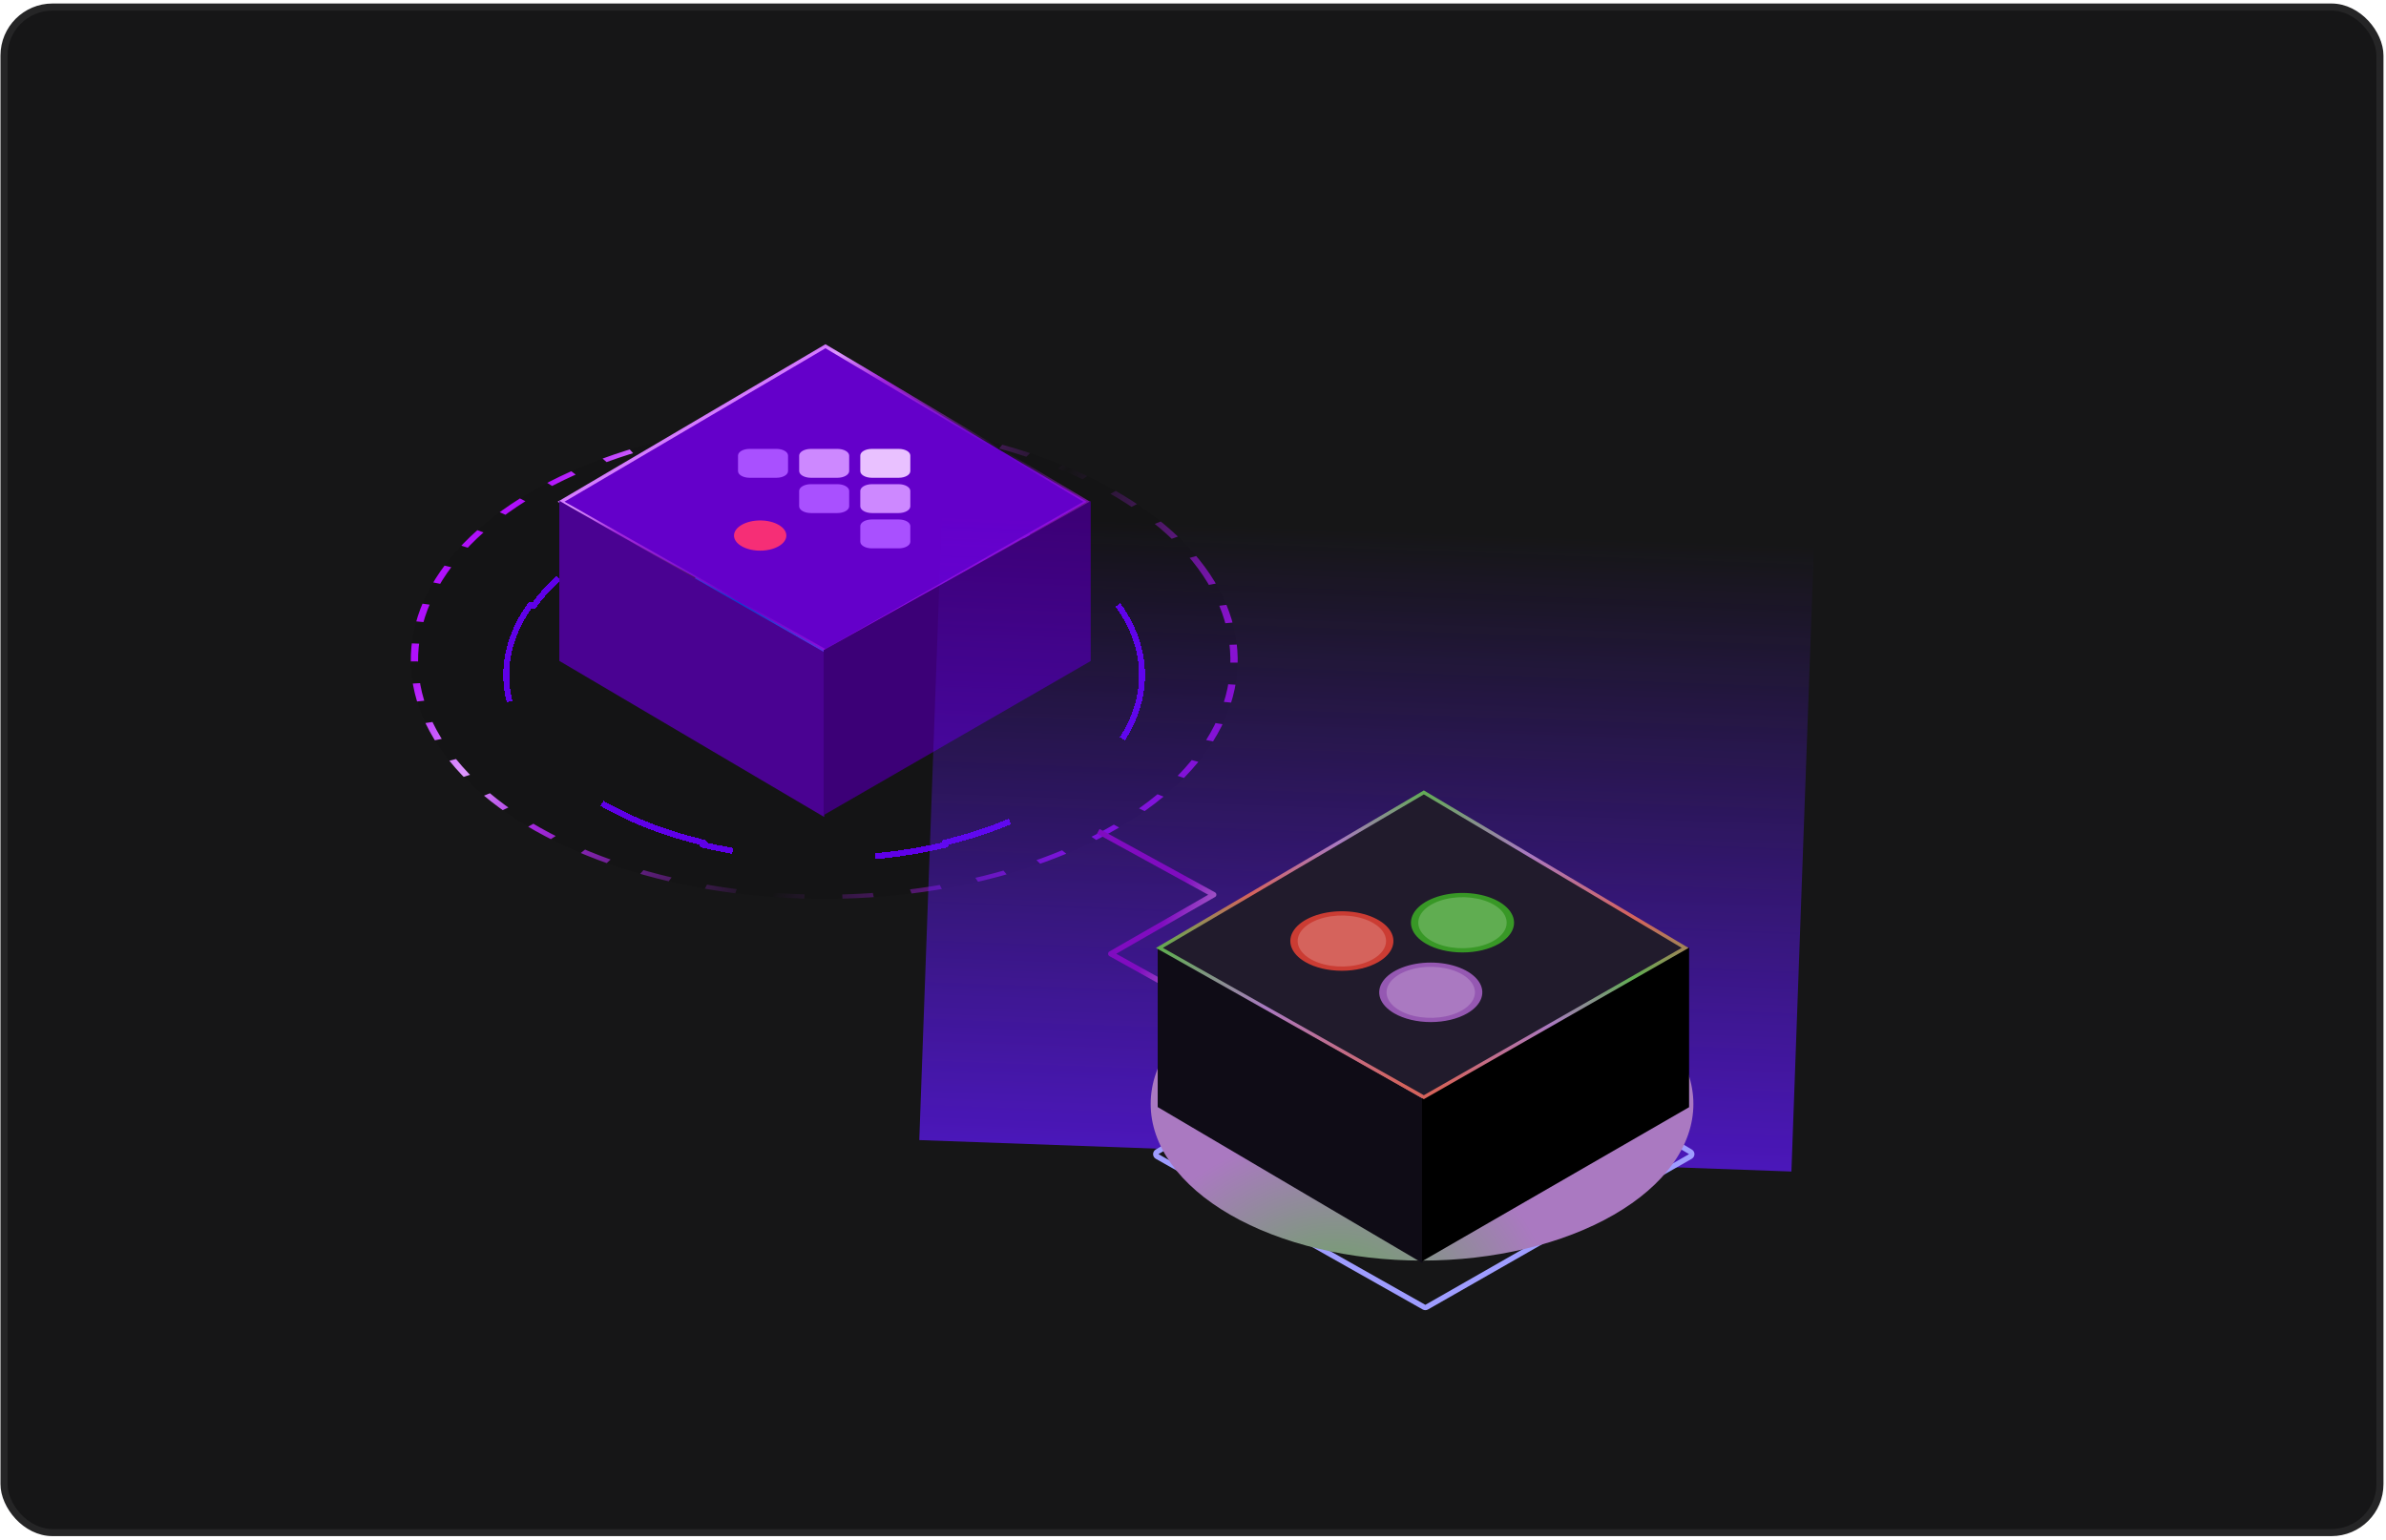 <svg width="367" height="237" viewBox="0 0 367 237" fill="none" xmlns="http://www.w3.org/2000/svg">
<rect x="0.62" y="1.085" width="365.446" height="234.707" rx="7.455" fill="#161617" stroke="#252526" stroke-width="1.091"/>
<g clip-path="url(#clip0_86_84)">
<g filter="url(#filter0_b_86_84)">
<circle cx="51.916" cy="51.916" r="51.916" transform="matrix(1.127 -0.277 0.48 0.651 43.352 82.148)" fill="black" fill-opacity="0.08"/>
<circle cx="51.916" cy="51.916" r="51.458" transform="matrix(1.127 -0.277 0.48 0.651 43.352 82.148)" stroke="url(#paint0_linear_86_84)" stroke-width="0.916" stroke-linejoin="round" stroke-dasharray="3.9 4.77"/>
</g>
<g filter="url(#filter1_d_86_84)">
<path d="M171.951 90.317C176.898 97.22 176.898 105.026 171.951 111.929L171.433 111.805C169.074 115.096 165.578 118.179 160.943 120.855C156.308 123.531 150.967 125.55 145.267 126.911L145.482 127.211C133.526 130.067 120.005 130.067 108.049 127.211L108.263 126.911C102.563 125.55 97.222 123.531 92.587 120.855C87.952 118.179 84.456 115.096 82.098 111.805L81.579 111.929C76.633 105.026 76.633 97.22 81.579 90.317L82.098 90.441C84.456 87.15 87.952 84.066 92.587 81.39C97.222 78.714 102.563 76.695 108.263 75.334L108.049 75.035C120.005 72.178 133.526 72.178 145.482 75.034L145.267 75.334C150.967 76.695 156.308 78.714 160.943 81.39C165.578 84.066 169.074 87.15 171.433 90.441L171.951 90.317Z" stroke="#5F00E8" stroke-width="0.916" stroke-linejoin="round" stroke-dasharray="21.99 21.99" shape-rendering="crispEdges"/>
</g>
<g filter="url(#filter2_d_86_84)">
<path d="M106.149 109.752C100.702 106.607 97.642 102.342 97.642 97.894C97.642 93.447 100.702 89.182 106.149 86.037L126.688 74.18L147.227 86.037C152.674 89.182 155.734 93.447 155.734 97.894C155.734 102.342 152.674 106.607 147.227 109.752C141.78 112.896 134.392 114.663 126.688 114.663C118.985 114.663 111.597 112.896 106.149 109.752H106.149Z" fill="#0A41CF"/>
</g>
<path d="M167.158 77.195L126.968 100.16L86.296 77.195L126.968 53.272L167.158 77.195Z" fill="#6400CA" stroke="url(#paint1_linear_86_84)" stroke-width="0.529"/>
<path d="M126.77 100.351V125.697L86.031 101.682V77.051L126.77 100.351Z" fill="#4A0292"/>
<path d="M126.689 100.018V125.407L167.767 101.702V77.098L126.689 100.018Z" fill="#3C0077"/>
<path d="M128.814 74.493C129.809 74.493 130.615 74.959 130.615 75.533L130.615 77.895C130.615 78.47 129.809 78.935 128.814 78.935L124.723 78.935C123.728 78.935 122.921 78.47 122.921 77.895L122.921 75.533C122.921 74.959 123.728 74.493 124.723 74.493L128.814 74.493Z" fill="#A950FF"/>
<path d="M138.25 79.922C139.228 79.922 140.02 80.38 140.02 80.944L140.02 83.343C140.02 83.907 139.228 84.365 138.25 84.365L134.095 84.365C133.118 84.365 132.326 83.907 132.326 83.343L132.326 80.944C132.326 80.38 133.118 79.922 134.095 79.922L138.25 79.922Z" fill="#A950FF"/>
<path d="M138.25 69.064C139.227 69.064 140.02 69.521 140.02 70.085L140.02 72.484C140.02 73.049 139.227 73.506 138.25 73.506L134.095 73.506C133.118 73.506 132.325 73.049 132.325 72.484L132.325 70.085C132.325 69.521 133.118 69.064 134.095 69.064L138.25 69.064Z" fill="#E9C1FF"/>
<path d="M130.616 72.466C130.616 73.04 129.809 73.506 128.814 73.506L124.723 73.506C123.728 73.506 122.922 73.04 122.922 72.466L122.922 70.104C122.922 69.53 123.728 69.064 124.723 69.064L128.814 69.064C129.809 69.064 130.616 69.53 130.616 70.104L130.616 72.466Z" fill="#CD88FF"/>
<path d="M121.212 72.484C121.212 73.049 120.42 73.506 119.442 73.506L115.287 73.506C114.31 73.506 113.518 73.049 113.518 72.484L113.518 70.085C113.518 69.521 114.31 69.064 115.287 69.064L119.442 69.064C120.42 69.064 121.212 69.521 121.212 70.085L121.212 72.484Z" fill="#A950FF"/>
<path d="M140.02 77.895C140.02 78.47 139.213 78.936 138.218 78.936L134.127 78.936C133.132 78.936 132.325 78.47 132.325 77.895L132.325 75.534C132.325 74.959 133.132 74.493 134.127 74.493L138.218 74.493C139.213 74.493 140.02 74.959 140.02 75.534L140.02 77.895Z" fill="#CD88FF"/>
<path d="M120.952 82.397C120.952 83.68 119.149 84.721 116.926 84.721C114.703 84.721 112.901 83.68 112.901 82.397C112.901 81.113 114.703 80.073 116.926 80.073C119.149 80.073 120.952 81.113 120.952 82.397Z" fill="#F62E76"/>
<g opacity="0.7" filter="url(#filter3_f_86_84)">
<rect width="134.28" height="96.283" transform="matrix(-0.999 -0.036 -0.036 0.999 279.012 84.055)" fill="url(#paint2_linear_86_84)"/>
</g>
<path d="M168.93 127.906L186.683 137.651L170.852 146.745L185.348 154.811" stroke="url(#paint3_linear_86_84)" stroke-width="0.826" stroke-linejoin="round"/>
<path d="M177.978 177.212C177.851 177.287 177.773 177.424 177.774 177.572C177.776 177.72 177.856 177.855 177.984 177.928L219.036 201.109C219.163 201.18 219.318 201.18 219.444 201.108L260.01 177.927C260.138 177.854 260.217 177.719 260.218 177.572C260.22 177.425 260.143 177.289 260.017 177.214L219.451 153.067C219.321 152.99 219.16 152.99 219.03 153.066L177.978 177.212Z" stroke="#9F9DFF" stroke-width="0.826" stroke-linejoin="round"/>
<g filter="url(#filter4_df_86_84)">
<path d="M189.216 183.577C181.388 179.058 176.991 172.929 176.991 166.539C176.991 160.149 181.388 154.02 189.216 149.501L218.728 132.464L248.241 149.501C256.069 154.02 260.466 160.149 260.466 166.539C260.466 172.929 256.069 179.058 248.241 183.577C240.414 188.096 229.798 190.634 218.728 190.634C207.659 190.634 197.043 188.096 189.216 183.577H189.216Z" fill="url(#paint4_radial_86_84)"/>
</g>
<path d="M218.809 168.995L218.809 194.341L178.069 170.326L178.069 145.695L218.809 168.995Z" fill="#0F0C16"/>
<path d="M218.728 168.663L218.728 194.051L259.805 170.346L259.805 145.742L218.728 168.663Z" fill="black"/>
<path d="M259.198 145.839L219.008 168.805L178.336 145.839L219.008 121.917L259.198 145.839Z" fill="#211B2C" stroke="url(#paint5_linear_86_84)" stroke-width="0.529"/>
<g clip-path="url(#clip1_86_84)">
<path d="M201.19 147.787C204.066 149.448 208.73 149.448 211.607 147.787C214.484 146.126 214.484 143.434 211.607 141.773C208.73 140.112 204.066 140.112 201.19 141.773C198.313 143.434 198.313 146.126 201.19 147.787Z" fill="#D5635C"/>
<path d="M200.791 148.017C199.682 147.377 198.927 146.561 198.621 145.673C198.315 144.785 198.472 143.864 199.072 143.027C199.673 142.191 200.689 141.476 201.993 140.973C203.297 140.469 204.831 140.201 206.399 140.201C207.968 140.201 209.501 140.469 210.805 140.973C212.109 141.476 213.126 142.191 213.726 143.027C214.326 143.864 214.483 144.785 214.177 145.673C213.871 146.561 213.116 147.377 212.007 148.017C210.519 148.875 208.502 149.356 206.399 149.356C204.297 149.356 202.28 148.875 200.791 148.017ZM211.208 142.003C210.257 141.454 209.045 141.08 207.726 140.929C206.407 140.777 205.039 140.855 203.797 141.152C202.554 141.449 201.492 141.953 200.745 142.598C199.998 143.244 199.599 144.003 199.599 144.78C199.599 145.556 199.998 146.315 200.745 146.961C201.492 147.607 202.554 148.11 203.797 148.407C205.039 148.704 206.407 148.782 207.726 148.63C209.045 148.479 210.257 148.105 211.208 147.556C212.481 146.819 213.196 145.821 213.196 144.78C213.195 143.739 212.481 142.74 211.208 142.003Z" fill="#CB3C33"/>
<path d="M219.744 144.968C222.621 146.629 227.285 146.629 230.162 144.968C233.038 143.307 233.038 140.615 230.162 138.954C227.285 137.293 222.621 137.293 219.744 138.954C216.868 140.615 216.868 143.307 219.744 144.968Z" fill="#60AD51"/>
<path d="M219.345 145.199C218.236 144.558 217.481 143.743 217.175 142.854C216.869 141.966 217.026 141.046 217.626 140.209C218.226 139.372 219.243 138.657 220.547 138.154C221.851 137.651 223.384 137.382 224.953 137.382C226.522 137.382 228.055 137.651 229.359 138.154C230.663 138.657 231.68 139.372 232.28 140.209C232.88 141.046 233.037 141.966 232.731 142.854C232.425 143.743 231.67 144.558 230.561 145.199C229.072 146.056 227.056 146.538 224.953 146.538C222.85 146.538 220.834 146.056 219.345 145.199ZM229.76 139.186C228.809 138.637 227.597 138.263 226.278 138.111C224.959 137.96 223.591 138.038 222.349 138.335C221.106 138.632 220.044 139.135 219.297 139.781C218.55 140.427 218.151 141.186 218.151 141.962C218.151 142.739 218.55 143.498 219.297 144.143C220.044 144.789 221.106 145.292 222.349 145.59C223.591 145.887 224.959 145.964 226.278 145.813C227.597 145.661 228.809 145.288 229.76 144.738C231.033 144.002 231.749 143.003 231.749 141.962C231.749 140.921 231.033 139.923 229.76 139.186Z" fill="#389826"/>
<path d="M214.862 155.681C217.739 157.342 222.403 157.342 225.279 155.681C228.156 154.02 228.156 151.327 225.279 149.667C222.403 148.006 217.739 148.006 214.862 149.667C211.985 151.327 211.985 154.02 214.862 155.681Z" fill="#AA79C1"/>
<path d="M214.464 155.911C213.355 155.271 212.599 154.455 212.293 153.566C211.987 152.678 212.144 151.758 212.745 150.921C213.345 150.084 214.362 149.369 215.666 148.866C216.97 148.363 218.504 148.095 220.072 148.095C221.641 148.095 223.174 148.363 224.478 148.867C225.782 149.37 226.799 150.085 227.399 150.922C227.999 151.758 228.156 152.679 227.849 153.567C227.543 154.455 226.788 155.271 225.678 155.911C224.19 156.769 222.173 157.25 220.071 157.25C217.968 157.25 215.952 156.768 214.464 155.911ZM224.88 149.897C223.929 149.348 222.717 148.974 221.398 148.822C220.079 148.671 218.712 148.749 217.469 149.046C216.226 149.343 215.164 149.846 214.417 150.492C213.67 151.138 213.271 151.897 213.271 152.673C213.271 153.45 213.67 154.209 214.417 154.855C215.164 155.5 216.226 156.004 217.469 156.301C218.712 156.598 220.079 156.676 221.398 156.524C222.717 156.373 223.929 155.999 224.88 155.45C226.153 154.713 226.868 153.714 226.868 152.673C226.868 151.633 226.153 150.634 224.88 149.897Z" fill="#9558B2"/>
</g>
</g>
<defs>
<filter id="filter0_b_86_84" x="45" y="46.648" width="163.536" height="109.773" filterUnits="userSpaceOnUse" color-interpolation-filters="sRGB">
<feFlood flood-opacity="0" result="BackgroundImageFix"/>
<feGaussianBlur in="BackgroundImageFix" stdDeviation="9.084"/>
<feComposite in2="SourceAlpha" operator="in" result="effect1_backgroundBlur_86_84"/>
<feBlend mode="normal" in="SourceGraphic" in2="effect1_backgroundBlur_86_84" result="shape"/>
</filter>
<filter id="filter1_d_86_84" x="75.121" y="72.891" width="103.289" height="61.958" filterUnits="userSpaceOnUse" color-interpolation-filters="sRGB">
<feFlood flood-opacity="0" result="BackgroundImageFix"/>
<feColorMatrix in="SourceAlpha" type="matrix" values="0 0 0 0 0 0 0 0 0 0 0 0 0 0 0 0 0 0 127 0" result="hardAlpha"/>
<feOffset dy="2.749"/>
<feGaussianBlur stdDeviation="1.374"/>
<feComposite in2="hardAlpha" operator="out"/>
<feColorMatrix type="matrix" values="0 0 0 0 0.432 0 0 0 0 0.004 0 0 0 0 0.846 0 0 0 1 0"/>
<feBlend mode="screen" in2="BackgroundImageFix" result="effect1_dropShadow_86_84"/>
<feBlend mode="normal" in="SourceGraphic" in2="effect1_dropShadow_86_84" result="shape"/>
</filter>
<filter id="filter2_d_86_84" x="57.834" y="37.682" width="137.709" height="120.101" filterUnits="userSpaceOnUse" color-interpolation-filters="sRGB">
<feFlood flood-opacity="0" result="BackgroundImageFix"/>
<feColorMatrix in="SourceAlpha" type="matrix" values="0 0 0 0 0 0 0 0 0 0 0 0 0 0 0 0 0 0 127 0" result="hardAlpha"/>
<feOffset dy="3.311"/>
<feGaussianBlur stdDeviation="19.904"/>
<feComposite in2="hardAlpha" operator="out"/>
<feColorMatrix type="matrix" values="0 0 0 0 0.506 0 0 0 0 0.118 0 0 0 0 1 0 0 0 1 0"/>
<feBlend mode="soft-light" in2="BackgroundImageFix" result="effect1_dropShadow_86_84"/>
<feBlend mode="normal" in="SourceGraphic" in2="effect1_dropShadow_86_84" result="shape"/>
</filter>
<filter id="filter3_f_86_84" x="90.346" y="28.21" width="239.672" height="203.072" filterUnits="userSpaceOnUse" color-interpolation-filters="sRGB">
<feFlood flood-opacity="0" result="BackgroundImageFix"/>
<feBlend mode="normal" in="SourceGraphic" in2="BackgroundImageFix" result="shape"/>
<feGaussianBlur stdDeviation="25.502" result="effect1_foregroundBlur_86_84"/>
</filter>
<filter id="filter4_df_86_84" x="137.183" y="95.967" width="163.092" height="137.785" filterUnits="userSpaceOnUse" color-interpolation-filters="sRGB">
<feFlood flood-opacity="0" result="BackgroundImageFix"/>
<feColorMatrix in="SourceAlpha" type="matrix" values="0 0 0 0 0 0 0 0 0 0 0 0 0 0 0 0 0 0 127 0" result="hardAlpha"/>
<feOffset dy="3.311"/>
<feGaussianBlur stdDeviation="19.904"/>
<feComposite in2="hardAlpha" operator="out"/>
<feColorMatrix type="matrix" values="0 0 0 0 0.835 0 0 0 0 0.388 0 0 0 0 0.361 0 0 0 1 0"/>
<feBlend mode="normal" in2="BackgroundImageFix" result="effect1_dropShadow_86_84"/>
<feBlend mode="normal" in="SourceGraphic" in2="effect1_dropShadow_86_84" result="shape"/>
<feGaussianBlur stdDeviation="8.632" result="effect2_foregroundBlur_86_84"/>
</filter>
<linearGradient id="paint0_linear_86_84" x1="15.644" y1="19.276" x2="102.089" y2="105.578" gradientUnits="userSpaceOnUse">
<stop offset="0.016" stop-color="#B010FB"/>
<stop offset="0.13" stop-color="#DE97FF"/>
<stop offset="0.234" stop-color="#A227DB"/>
<stop offset="0.505" stop-color="#A227DB" stop-opacity="0"/>
<stop offset="0.766" stop-color="#A610EC" stop-opacity="0.84"/>
</linearGradient>
<linearGradient id="paint1_linear_86_84" x1="98.109" y1="61.783" x2="132.459" y2="120.924" gradientUnits="userSpaceOnUse">
<stop offset="0.016" stop-color="#B010FB"/>
<stop offset="0.13" stop-color="#DE97FF"/>
<stop offset="0.234" stop-color="#A227DB"/>
<stop offset="0.505" stop-color="#A227DB" stop-opacity="0"/>
<stop offset="0.766" stop-color="#A610EC" stop-opacity="0.84"/>
</linearGradient>
<linearGradient id="paint2_linear_86_84" x1="67.14" y1="0" x2="67.14" y2="96.283" gradientUnits="userSpaceOnUse">
<stop stop-color="#6218FF" stop-opacity="0"/>
<stop offset="1" stop-color="#6117FF"/>
</linearGradient>
<linearGradient id="paint3_linear_86_84" x1="175.992" y1="147.431" x2="189.561" y2="154.308" gradientUnits="userSpaceOnUse">
<stop stop-color="#800CC0"/>
<stop offset="1" stop-color="#D4CCCC"/>
</linearGradient>
<radialGradient id="paint4_radial_86_84" cx="0" cy="0" r="1" gradientUnits="userSpaceOnUse" gradientTransform="translate(204.789 200.615) rotate(-10.643) scale(34.508 29.883)">
<stop stop-color="#60AD51"/>
<stop offset="1" stop-color="#AA79C1"/>
</radialGradient>
<linearGradient id="paint5_linear_86_84" x1="220.228" y1="121.609" x2="217.486" y2="167.476" gradientUnits="userSpaceOnUse">
<stop stop-color="#60AD51"/>
<stop offset="0.195" stop-color="#AA79C1"/>
<stop offset="0.385" stop-color="#D5635C"/>
<stop offset="0.585" stop-color="#60AD51"/>
<stop offset="0.76" stop-color="#AA79C1"/>
<stop offset="0.99" stop-color="#D5635C"/>
</linearGradient>
<clipPath id="clip0_86_84">
<rect width="316.23" height="235.799" fill="white" transform="translate(25.228 0.539)"/>
</clipPath>
<clipPath id="clip1_86_84">
<rect width="37.166" height="37.166" fill="white" transform="matrix(0.866 0.5 -0.866 0.5 218.728 126.773)"/>
</clipPath>
</defs>
</svg>
